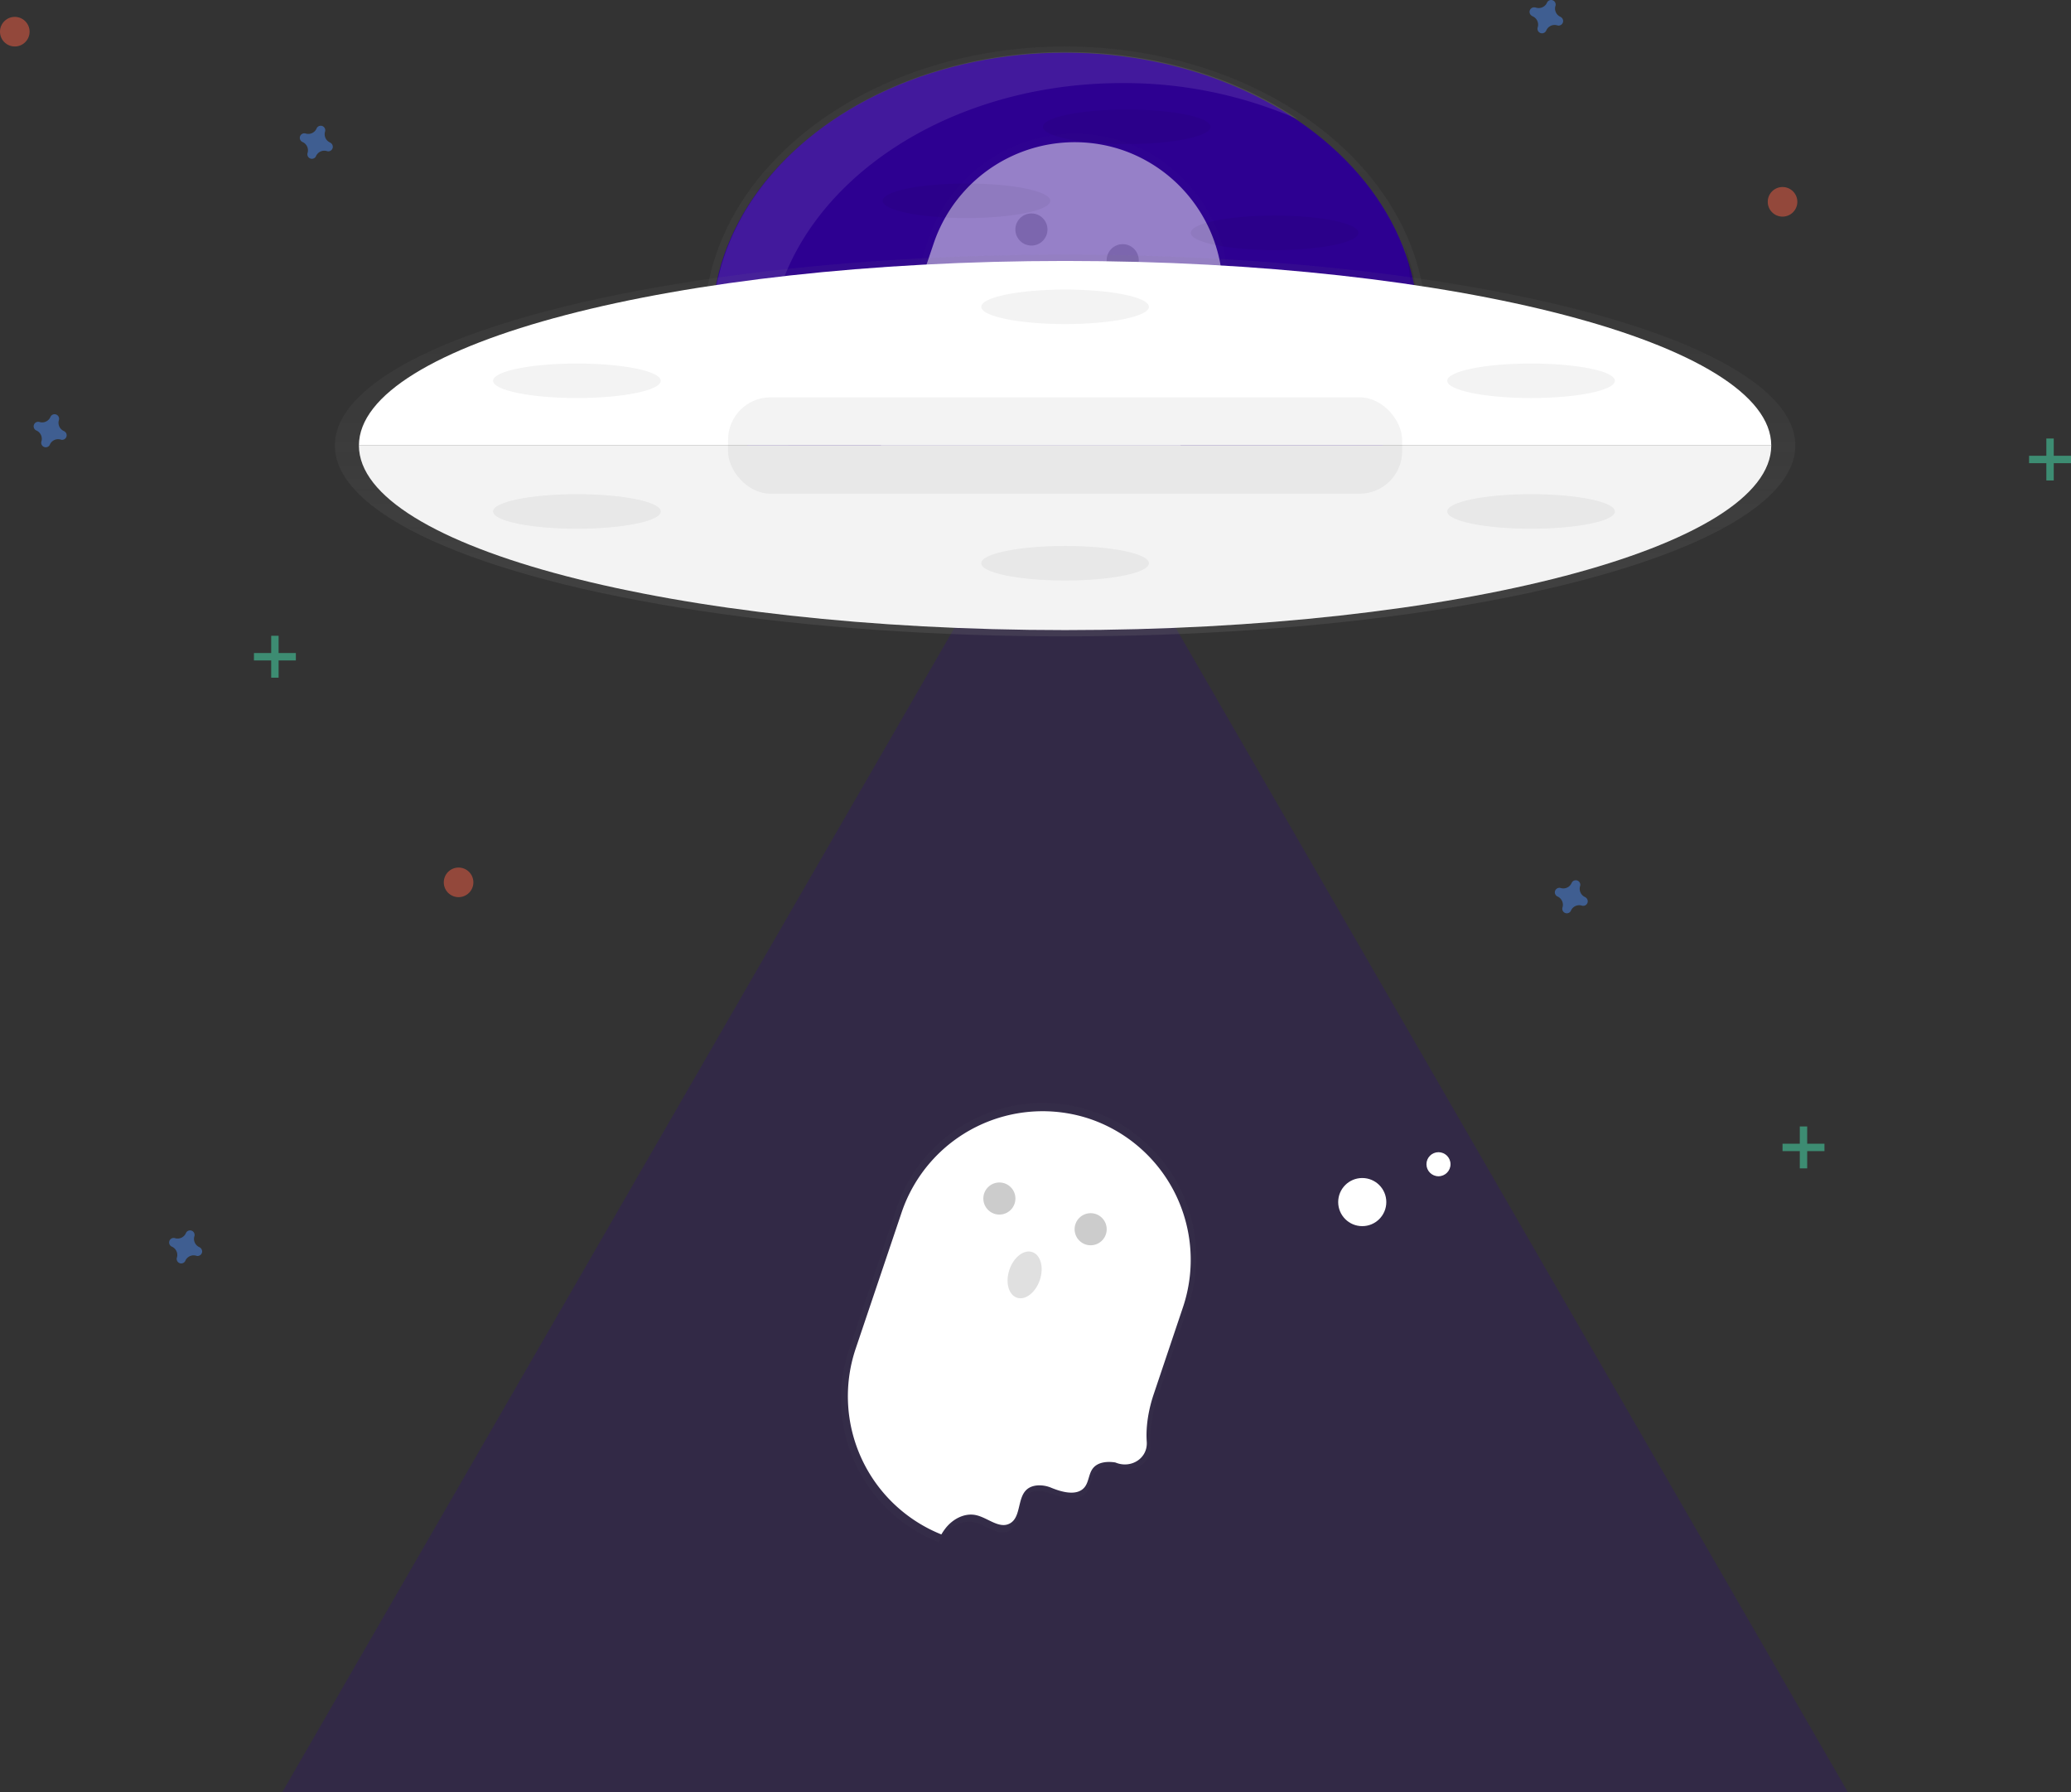 <svg xmlns="http://www.w3.org/2000/svg" xmlns:xlink="http://www.w3.org/1999/xlink" width="840" height="726.85" viewBox="0 0 840 726.85"><rect x="0" y="0" width="840" height="726.85" fill="#333333" stroke="none"/><defs><linearGradient id="a" x1="0.5" y1="1" x2="0.5" gradientUnits="objectBoundingBox"><stop offset="0" stop-color="gray" stop-opacity="0.251"/><stop offset="0.54" stop-color="gray" stop-opacity="0.122"/><stop offset="1" stop-color="gray" stop-opacity="0.102"/></linearGradient><linearGradient id="b" x1="-0.512" y1="7.758" x2="-0.512" y2="6.717" xlink:href="#a"/><linearGradient id="c" x1="-1.386" y1="7.85" x2="-1.386" y2="6.809" xlink:href="#a"/></defs><g transform="translate(0 -0.001)"><g opacity="0.8"><ellipse cx="146.46" cy="113.46" rx="146.46" ry="113.46" transform="translate(285.54 18.85)" fill="url(#a)"/></g><ellipse cx="143.21" cy="110.94" rx="143.21" ry="110.94" transform="translate(288.79 21.37)" fill="#2d0091"/><path d="M491.94,231.21c0-61.27,64.11-110.94,143.2-110.94A175.54,175.54,0,0,1,706.5,135c-25.17-17-58.1-27.33-94.14-27.33-79.09,0-143.21,49.67-143.21,110.94,0,41.14,28.91,77.05,71.86,96.21C510.94,294.48,491.94,264.57,491.94,231.21Z" transform="translate(-180 -86.57)" fill="#fff" opacity="0.1"/><path d="M432,176.9,590.76,451.88,749.52,726.85H114.48L273.24,451.88Z" fill="#2d0091" opacity="0.2"/><g opacity="0.3"><path d="M649.67,652.79,662,616.2a62.66,62.66,0,0,0-23.2-70.89l.1-.06a61.48,61.48,0,0,0-15.79-8h0l-.17-.06-.19-.06h0a61.549,61.549,0,0,0-16.9-3.18,59.275,59.275,0,0,0-6.11,0,62.323,62.323,0,0,0-10.49,1.45c-1,.22-2,.47-2.91.74s-1.93.56-2.88.87c-1.9.63-3.77,1.34-5.6,2.15-.92.4-1.83.82-2.72,1.27a61.467,61.467,0,0,0-7.75,4.56c-.83.57-1.64,1.16-2.44,1.76a62,62,0,0,0-21.24,29.6L524.33,634a61.861,61.861,0,0,0-2.68,28.12c.2,1.45.45,2.89.74,4.32s.65,2.84,1,4.24c.27.93.55,1.86.86,2.78.46,1.37,1,2.74,1.51,4.08.37.89.76,1.78,1.17,2.66.81,1.75,1.71,3.46,2.68,5.13a54.1,54.1,0,0,0,3.16,4.88c.84,1.18,1.73,2.34,2.65,3.46a52.233,52.233,0,0,0,3.92,4.33,61.809,61.809,0,0,0,21,13.89h0l.34.14a21.659,21.659,0,0,1,1.4-2.17c3-4.11,8.22-7,13.19-5.92.36.08.72.19,1.08.3,2.52.89,5,2.48,7.43,3.26a6.66,6.66,0,0,0,5.61-.07c4.86-2.59,3.06-10.76,7.23-14.34a6.5,6.5,0,0,1,.61-.46,1.885,1.885,0,0,1-.16-.23c3.22-2,7.68-.67,11.39.62,4,1.41,9.22,2.36,12-.91,1.88-2.24,1.74-5.65,3.53-8,2.08-2.7,6-3,9.39-2.52l.17.05c6.5,2.68,13.6-1.77,13.1-8.78A54.765,54.765,0,0,1,649.67,652.79Z" transform="translate(-180 -86.57)" fill="url(#b)"/></g><path d="M563.21,706.78c2.92-4,7.93-6.8,12.73-5.71s9.35,5.66,13.62,3.37c5.84-3.12,1.7-14.59,11.18-15.44a12.441,12.441,0,0,1,5.77,1c4,1.63,10.26,3.47,13.34-.2,1.81-2.16,1.68-5.45,3.41-7.69,2-2.6,5.81-2.93,9.06-2.43l.16.05c6.27,2.59,13.13-1.71,12.64-8.47-.63-9,2.23-17.48,2.85-19.32l11.88-35.31A60.38,60.38,0,0,0,622,540.34h0a60.38,60.38,0,0,0-76.27,37.86L527,633.73a60.39,60.39,0,0,0,34.82,75.15,21.457,21.457,0,0,1,1.39-2.1Z" transform="translate(-180 -86.57)" fill="#fff"/><circle cx="6.51" cy="6.51" r="6.51" transform="translate(398.84 479.57)" opacity="0.2"/><circle cx="6.51" cy="6.51" r="6.51" transform="translate(435.86 492.02)" opacity="0.2"/><ellipse cx="9.76" cy="6.51" rx="9.76" ry="6.51" transform="matrix(0.319, -0.948, 0.948, 0.319, 406.3, 524.221)" fill="#e0e0e0"/><circle cx="9.76" cy="9.76" r="9.76" transform="translate(542.77 477.76)" fill="#fff"/><circle cx="4.88" cy="4.88" r="4.88" transform="translate(578.57 467.29)" fill="#fff"/><g opacity="0.5"><g opacity="0.3"><path d="M662.67,259.79,675,223.2a62.66,62.66,0,0,0-23.2-70.89l.1-.06a61.479,61.479,0,0,0-15.79-8h0l-.17-.06-.19-.06h0a61.55,61.55,0,0,0-16.9-3.18,59.273,59.273,0,0,0-6.11,0,62.319,62.319,0,0,0-10.49,1.45c-1,.22-2,.47-2.91.74s-1.93.56-2.88.87c-1.9.63-3.77,1.34-5.6,2.15-.92.4-1.83.82-2.72,1.27a61.472,61.472,0,0,0-7.75,4.56c-.83.57-1.64,1.16-2.44,1.76a62,62,0,0,0-21.24,29.6L537.33,241a61.858,61.858,0,0,0-2.68,28.12c.2,1.45.45,2.89.74,4.32s.65,2.84,1,4.24c.27.93.55,1.86.86,2.78.46,1.37,1,2.74,1.51,4.08.37.89.76,1.78,1.17,2.66.81,1.75,1.71,3.46,2.68,5.13a54.1,54.1,0,0,0,3.16,4.88c.84,1.18,1.73,2.34,2.65,3.46,1.24,1.5,2.54,2.95,3.92,4.33a61.81,61.81,0,0,0,21,13.89h0l.34.14a21.648,21.648,0,0,1,1.4-2.17c3-4.11,8.22-7,13.19-5.92.36.08.72.19,1.08.3,2.52.89,5,2.48,7.43,3.26a6.66,6.66,0,0,0,5.61-.07c4.86-2.59,3.06-10.76,7.23-14.34a6.509,6.509,0,0,1,.61-.46,1.884,1.884,0,0,1-.16-.23c3.22-2,7.68-.67,11.39.62,4,1.41,9.22,2.36,12-.91,1.88-2.24,1.74-5.65,3.53-8,2.08-2.7,6-3,9.39-2.52h.17c6.5,2.68,13.6-1.77,13.1-8.78C659.06,270.51,662,261.7,662.67,259.79Z" transform="translate(-180 -86.57)" fill="url(#c)"/></g><path d="M576.21,313.78c2.92-4,7.93-6.8,12.73-5.71s9.35,5.66,13.62,3.37c5.84-3.12,1.7-14.59,11.18-15.44a12.44,12.44,0,0,1,5.77,1c4,1.63,10.26,3.47,13.34-.2,1.81-2.16,1.68-5.45,3.41-7.69,2-2.6,5.81-2.93,9.06-2.43l.16.05c6.27,2.59,13.13-1.71,12.64-8.47-.63-9,2.23-17.48,2.85-19.32l11.88-35.31A60.38,60.38,0,0,0,635,147.34h0a60.38,60.38,0,0,0-76.27,37.86L540,240.73a60.39,60.39,0,0,0,34.82,75.15,21.462,21.462,0,0,1,1.39-2.1Z" transform="translate(-180 -86.57)" fill="#fff"/><circle cx="6.51" cy="6.51" r="6.51" transform="translate(411.84 86.57)" opacity="0.2"/><circle cx="6.51" cy="6.51" r="6.51" transform="translate(448.86 99.02)" opacity="0.2"/></g><path d="M749.52,186a87.518,87.518,0,0,1,2.79,22c0,61.27-64.11,110.94-143.2,110.94C544.38,318.9,489.69,285.64,472,240c13.14,50.77,71,89,140.41,89,79.09,0,143.21-49.67,143.21-110.94a88.159,88.159,0,0,0-6.1-32.06Z" transform="translate(-180 -86.57)" opacity="0.1"/><g opacity="0.8"><ellipse cx="296.18" cy="77.41" rx="296.18" ry="77.41" transform="translate(135.82 103.27)" fill="url(#a)"/></g><path d="M612,192.4c-158.18,0-286.42,33.51-286.42,74.86H898.42C898.42,225.91,770.18,192.4,612,192.4Z" transform="translate(-180 -86.57)" fill="#fff"/><path d="M612,342.11c158.18,0,286.42-33.51,286.42-74.85H325.58C325.58,308.6,453.82,342.11,612,342.11Z" transform="translate(-180 -86.57)" fill="#fff"/><path d="M612,342.11c158.18,0,286.42-33.51,286.42-74.85H325.58C325.58,308.6,453.82,342.11,612,342.11Z" transform="translate(-180 -86.57)" opacity="0.05"/><rect width="273.4" height="39.06" rx="17.22" transform="translate(295.3 161.15)" opacity="0.05"/><path d="M313.89,144.38a3.68,3.68,0,0,1-2.05-4.44,1.86,1.86,0,0,0,.08-.41h0a1.84,1.84,0,0,0-3.31-1.22h0a1.82,1.82,0,0,0-.2.36,3.67,3.67,0,0,1-4.44,2.05,2,2,0,0,0-.41-.08h0a1.84,1.84,0,0,0-1.22,3.31h0a1.619,1.619,0,0,0,.36.21,3.68,3.68,0,0,1,2.05,4.44,1.889,1.889,0,0,0-.08.4h0a1.84,1.84,0,0,0,3.31,1.23h0a1.649,1.649,0,0,0,.2-.37,3.67,3.67,0,0,1,4.44-2,2,2,0,0,0,.41.08h0a1.84,1.84,0,0,0,1.22-3.31h0A1.621,1.621,0,0,0,313.89,144.38Z" transform="translate(-180 -86.57)" fill="#4d8af0" opacity="0.5"/><path d="M822.89,450.38a3.68,3.68,0,0,1-2-4.44,1.854,1.854,0,0,0,.08-.41h0a1.84,1.84,0,0,0-3.31-1.22h0a1.818,1.818,0,0,0-.2.36,3.67,3.67,0,0,1-4.44,2.05,2,2,0,0,0-.41-.08h0a1.84,1.84,0,0,0-1.22,3.31h0a1.622,1.622,0,0,0,.36.21,3.68,3.68,0,0,1,2,4.44,1.893,1.893,0,0,0-.08.4h0a1.84,1.84,0,0,0,3.31,1.23h0a1.648,1.648,0,0,0,.2-.37,3.67,3.67,0,0,1,4.44-2,2,2,0,0,0,.41.08h0a1.84,1.84,0,0,0,1.22-3.31h0a1.619,1.619,0,0,0-.36-.25Z" transform="translate(-180 -86.57)" fill="#4d8af0" opacity="0.5"/><path d="M260.89,592.38a3.68,3.68,0,0,1-2.05-4.44,1.859,1.859,0,0,0,.08-.41h0a1.84,1.84,0,0,0-3.31-1.22h0a1.818,1.818,0,0,0-.2.36,3.67,3.67,0,0,1-4.44,2.05,2,2,0,0,0-.41-.08h0a1.84,1.84,0,0,0-1.22,3.31h0a1.619,1.619,0,0,0,.36.21,3.68,3.68,0,0,1,2.05,4.44,1.891,1.891,0,0,0-.08.4h0a1.84,1.84,0,0,0,3.31,1.23h0a1.649,1.649,0,0,0,.2-.37,3.67,3.67,0,0,1,4.44-2,2,2,0,0,0,.41.08h0a1.84,1.84,0,0,0,1.22-3.31h0A1.619,1.619,0,0,0,260.89,592.38Z" transform="translate(-180 -86.57)" fill="#4d8af0" opacity="0.5"/><path d="M205.89,261.38a3.68,3.68,0,0,1-2-4.44,1.859,1.859,0,0,0,.08-.41h0a1.84,1.84,0,0,0-3.31-1.22h0a1.82,1.82,0,0,0-.2.36,3.67,3.67,0,0,1-4.44,2.05,2,2,0,0,0-.41-.08h0a1.84,1.84,0,0,0-1.22,3.31h0a1.621,1.621,0,0,0,.36.21,3.68,3.68,0,0,1,2.05,4.44,1.889,1.889,0,0,0-.08.4h0a1.84,1.84,0,0,0,3.31,1.23h0a1.65,1.65,0,0,0,.2-.37,3.67,3.67,0,0,1,4.44-2,2,2,0,0,0,.41.08h0a1.84,1.84,0,0,0,1.22-3.31h0A1.62,1.62,0,0,0,205.89,261.38Z" transform="translate(-180 -86.57)" fill="#4d8af0" opacity="0.5"/><path d="M812.89,93.38a3.68,3.68,0,0,1-2-4.44,1.855,1.855,0,0,0,.08-.41h0a1.84,1.84,0,0,0-3.31-1.22h0a1.818,1.818,0,0,0-.2.36,3.67,3.67,0,0,1-4.44,2,2,2,0,0,0-.41-.08h0A1.84,1.84,0,0,0,801.34,93h0a1.618,1.618,0,0,0,.36.21,3.68,3.68,0,0,1,2,4.44,1.886,1.886,0,0,0-.08.4h0A1.84,1.84,0,0,0,807,99.23h0a1.65,1.65,0,0,0,.2-.37,3.67,3.67,0,0,1,4.44-2,2,2,0,0,0,.41.08h0a1.84,1.84,0,0,0,1.22-3.31h0a1.62,1.62,0,0,0-.38-.25Z" transform="translate(-180 -86.57)" fill="#4d8af0" opacity="0.5"/><g opacity="0.5"><rect width="3" height="17" transform="translate(110 257.85)" fill="#47e6b1"/><rect width="3" height="17" transform="translate(120 264.85) rotate(90)" fill="#47e6b1"/></g><g opacity="0.5"><rect width="3" height="17" transform="translate(830 177.85)" fill="#47e6b1"/><rect width="3" height="17" transform="translate(840 184.85) rotate(90)" fill="#47e6b1"/></g><g opacity="0.5"><rect width="3" height="17" transform="translate(730 456.85)" fill="#47e6b1"/><rect width="3" height="17" transform="translate(740 463.85) rotate(90)" fill="#47e6b1"/></g><circle cx="6" cy="6" r="6" transform="translate(717 75.85)" fill="#f55f44" opacity="0.5"/><circle cx="6" cy="6" r="6" transform="translate(0 6.85)" fill="#f55f44" opacity="0.5"/><circle cx="6" cy="6" r="6" transform="translate(180 351.85)" fill="#f55f44" opacity="0.5"/><ellipse cx="34" cy="7" rx="34" ry="7" transform="translate(200 147.43)" opacity="0.05"/><ellipse cx="34" cy="7" rx="34" ry="7" transform="translate(200 200.43)" opacity="0.05"/><ellipse cx="34" cy="7" rx="34" ry="7" transform="translate(587 147.43)" opacity="0.05"/><ellipse cx="34" cy="7" rx="34" ry="7" transform="translate(587 200.43)" opacity="0.05"/><ellipse cx="34" cy="7" rx="34" ry="7" transform="translate(398 117.43)" opacity="0.05"/><ellipse cx="34" cy="7" rx="34" ry="7" transform="translate(423 44.43)" opacity="0.05"/><ellipse cx="34" cy="7" rx="34" ry="7" transform="translate(358 74.43)" opacity="0.05"/><ellipse cx="34" cy="7" rx="34" ry="7" transform="translate(483 87.43)" opacity="0.05"/><ellipse cx="34" cy="7" rx="34" ry="7" transform="translate(398 221.43)" opacity="0.05"/></g></svg>